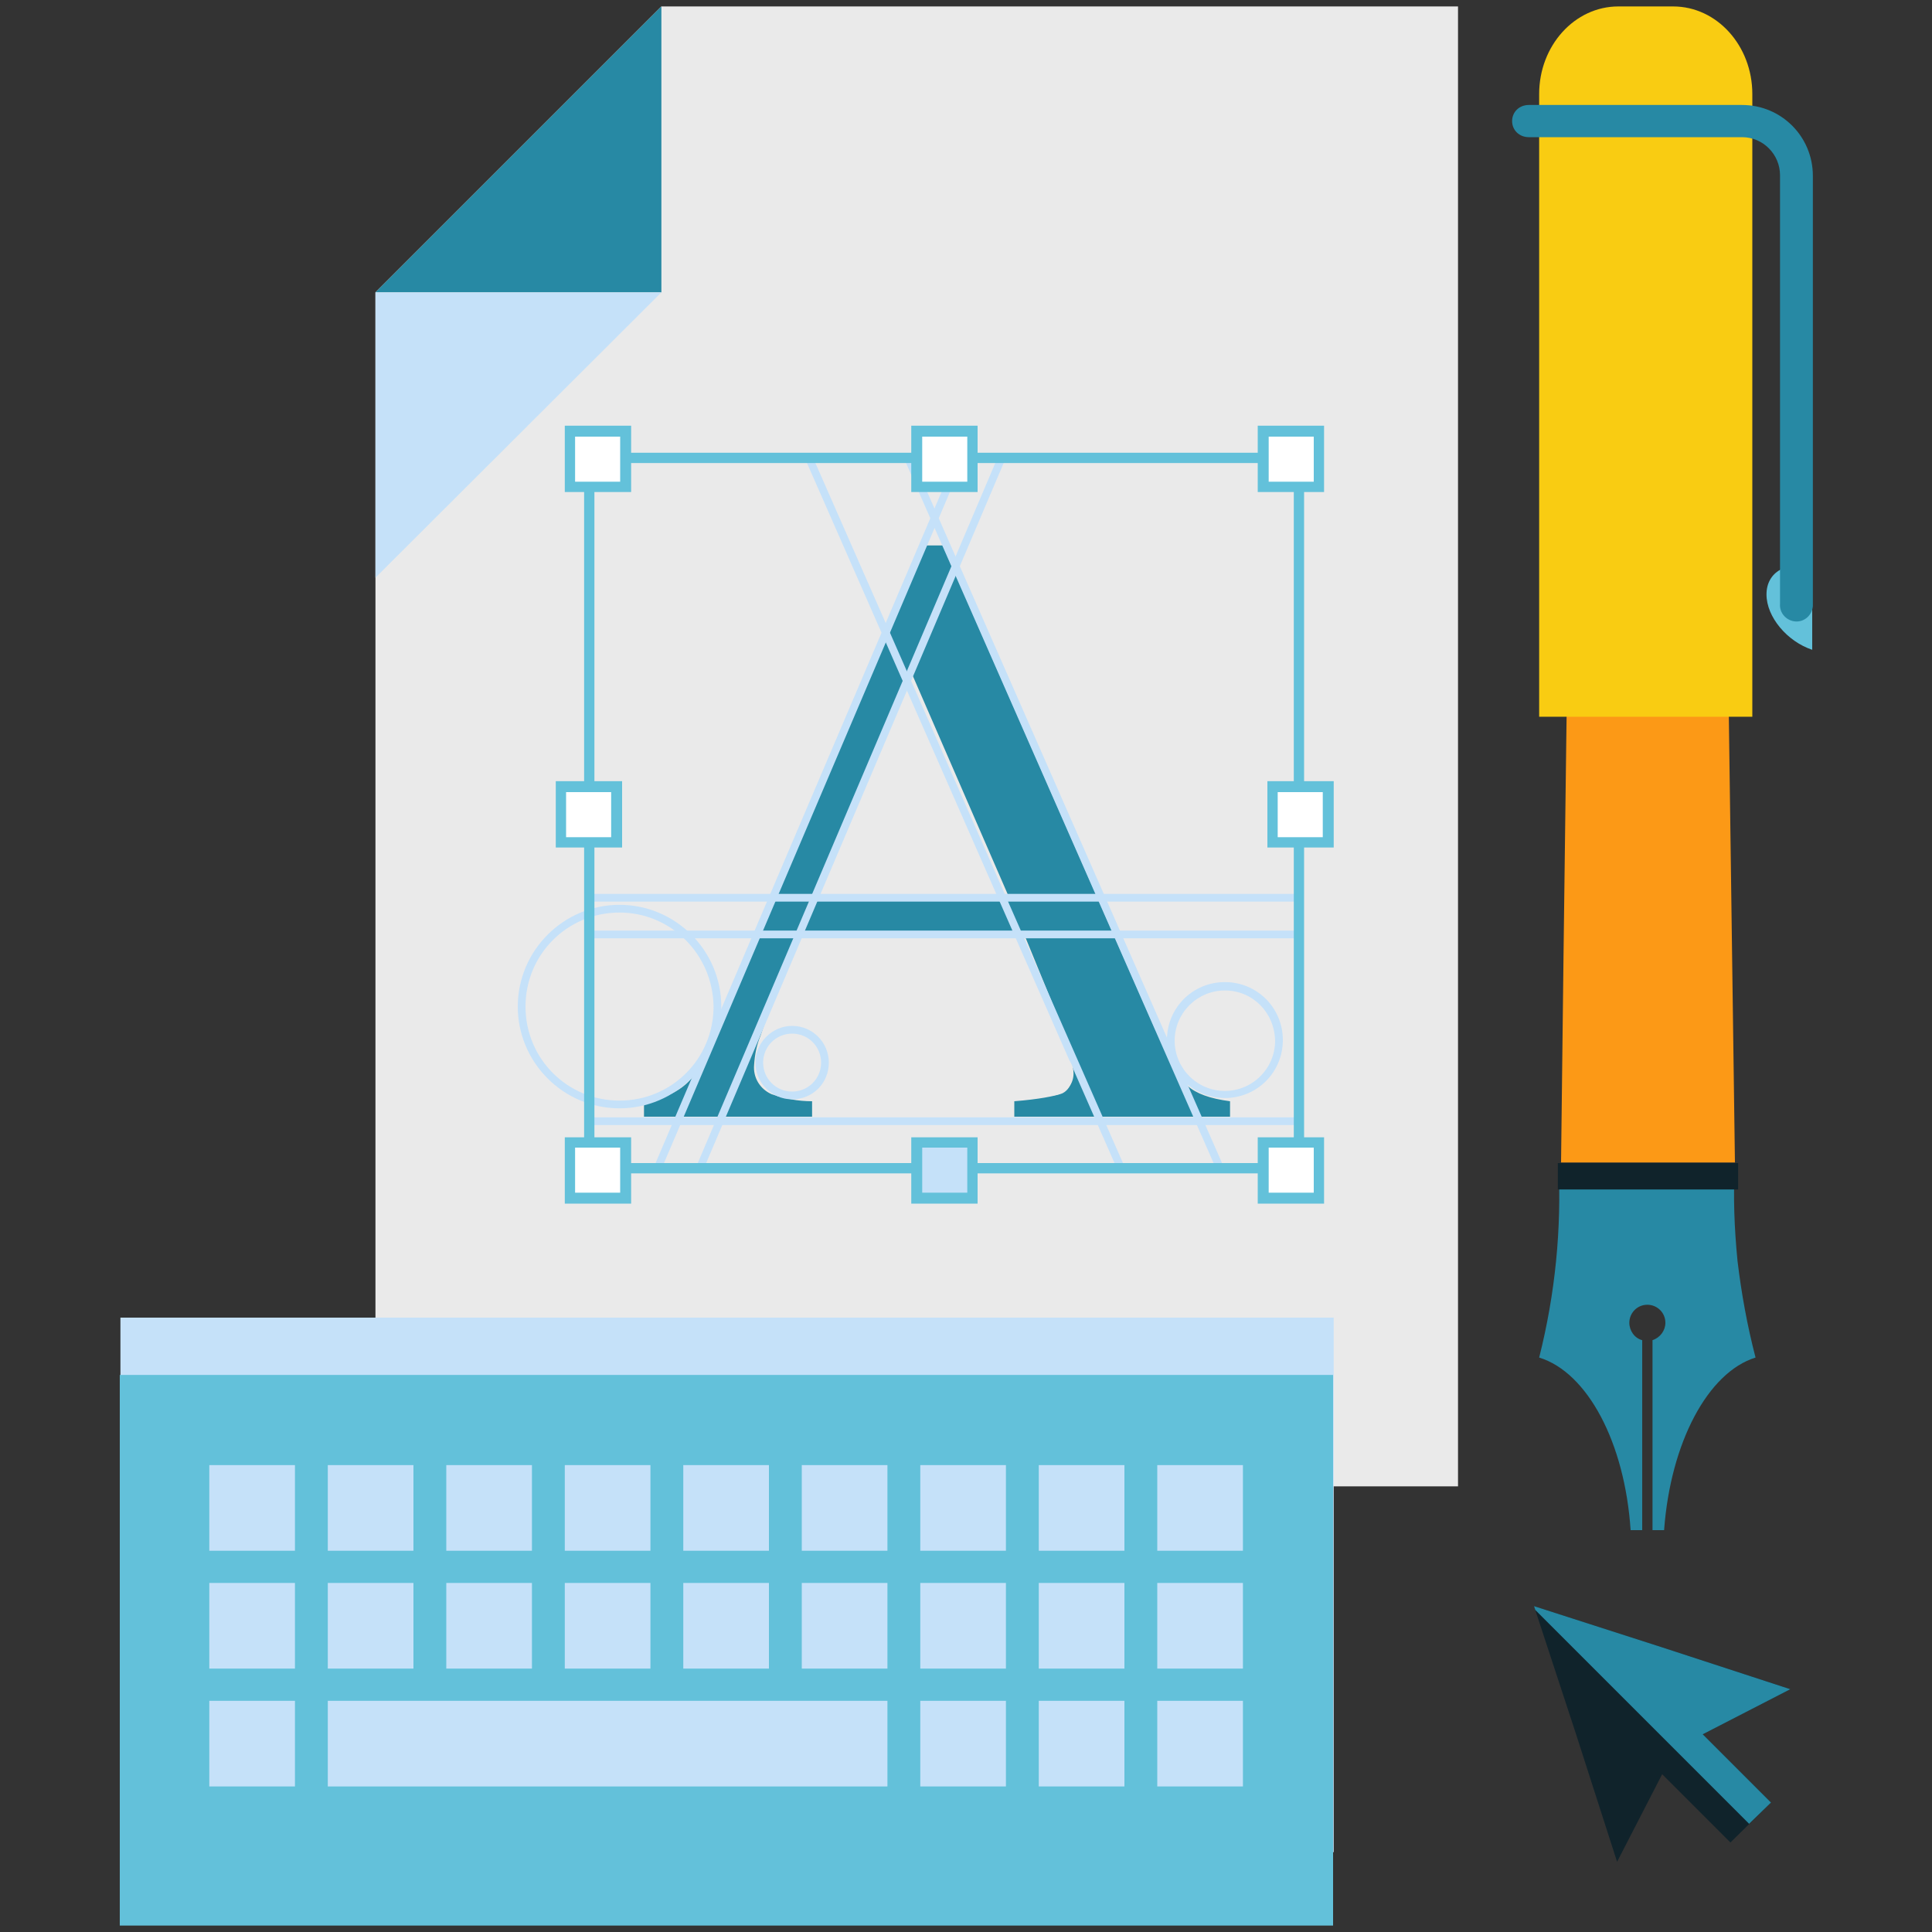 <?xml version="1.0" encoding="utf-8"?>
<!-- Generator: Adobe Illustrator 24.1.2, SVG Export Plug-In . SVG Version: 6.00 Build 0)  -->
<svg version="1.1" id="Layer_1" xmlns="http://www.w3.org/2000/svg" xmlns:xlink="http://www.w3.org/1999/xlink" x="0px" y="0px"
	 viewBox="0 0 300 300" style="enable-background:new 0 0 300 300;" xml:space="preserve">
<rect x="0" y="0" width="300" height="300" fill="#333333" stroke="none"/>
<style type="text/css">
	.st0{fill:#EAEAEA;}
	.st1{fill:#2789A4;}
	.st2{fill:#C5E1F9;}
	.st3{fill:#FC9916;}
	.st4{fill:#10232B;}
	.st5{fill:#F9CC12;}
	.st6{fill:#63C1DA;}
	.st7{fill:#FFFFFF;}
</style>
<g>
	<polygon class="st0" points="58.3,230.8 58.3,107.3 58.3,45.4 102.7,1 226.4,1 226.4,46.8 226.4,107.3 226.4,230.8 	"/>
	<polygon class="st1" points="102.7,45.4 58.3,45.4 102.7,1 	"/>
	<polygon class="st2" points="58.3,45.4 102.7,45.4 58.3,89.7 	"/>
	<path class="st1" d="M272.6,210.8c-7.4,2.3-13.2,13.2-14.2,26.8h-1.8v-29.5c1.2-0.4,2-1.5,2-2.7c0-1.6-1.3-2.8-2.8-2.8
		c-1.6,0-2.8,1.3-2.8,2.8c0,1.2,0.8,2.4,2,2.7v29.5h-1.8c-0.9-13.6-6.7-24.5-14.2-26.8c2.5-9.9,3.5-20,3-30.2
		c4.5,0.7,9.1,1.1,13.7,1.1c4.6,0,9.2-0.3,13.7-1.1c-0.3,5.1-0.1,10.1,0.4,15.2C270.4,200.8,271.3,205.8,272.6,210.8z"/>
	<path class="st3" d="M244.1,49.1c0-26.1,23.5-26.1,23.5,0c0.6,43.8,1.2,87.6,1.8,131.4h-27C242.9,136.8,243.5,92.9,244.1,49.1z"/>
	<rect x="241.9" y="180.6" class="st4" width="28" height="4.1"/>
	<path class="st5" d="M239,111.3V14.6C239,7.1,244.5,1,251.3,1h8.5c6.8,0,12.3,6.1,12.3,13.6v96.7H239z"/>
	<path class="st6" d="M281.4,88.3v12.6c-3.9-1.3-7.1-5.1-7.1-8.6S277.5,87,281.4,88.3z"/>
	<path class="st1" d="M234.8,18.8c0,1.4,1.1,2.5,2.6,2.5l0,0h33.1c3.3,0,5.9,2.7,5.9,5.9v66.6c-0.1,1.4,1,2.6,2.4,2.7
		c1.4,0.1,2.6-1,2.7-2.4c0-0.1,0-0.2,0-0.3V27.3c0-6.1-4.9-11-11-11h-33.1C235.9,16.3,234.8,17.4,234.8,18.8z"/>
	<polygon class="st4" points="278,262.3 258.1,255.8 238.2,249.4 244.7,269.2 251.1,289.1 258.1,275.5 268.7,286.1 275,279.9 
		264.4,269.3 	"/>
	<polygon class="st1" points="258.1,255.8 238.2,249.4 238.4,250 271.6,283.2 275,279.9 264.4,269.3 278,262.3 	"/>
	<rect x="18.7" y="204.6" class="st2" width="188.4" height="83"/>
	<rect x="18.6" y="216" class="st6" width="188.4" height="83"/>
	<rect x="18.6" y="213.5" class="st6" width="188.4" height="83"/>
	<rect x="32.5" y="229.8" class="st6" width="13.3" height="13.3"/>
	<rect x="50.9" y="229.8" class="st6" width="13.3" height="13.3"/>
	<rect x="69.3" y="229.8" class="st6" width="13.3" height="13.3"/>
	<rect x="87.7" y="229.8" class="st6" width="13.3" height="13.3"/>
	<rect x="106.1" y="229.8" class="st6" width="13.3" height="13.3"/>
	<rect x="124.5" y="229.8" class="st6" width="13.3" height="13.3"/>
	<rect x="142.9" y="229.8" class="st6" width="13.3" height="13.3"/>
	<rect x="161.3" y="229.8" class="st6" width="13.3" height="13.3"/>
	<rect x="179.7" y="229.8" class="st6" width="13.3" height="13.3"/>
	<rect x="32.5" y="248.1" class="st6" width="13.3" height="13.3"/>
	<rect x="50.9" y="248.1" class="st6" width="13.3" height="13.3"/>
	<rect x="69.3" y="248.1" class="st6" width="13.3" height="13.3"/>
	<rect x="87.7" y="248.1" class="st6" width="13.3" height="13.3"/>
	<rect x="106.1" y="248.1" class="st6" width="13.3" height="13.3"/>
	<rect x="124.5" y="248.1" class="st6" width="13.3" height="13.3"/>
	<rect x="142.9" y="248.1" class="st6" width="13.3" height="13.3"/>
	<rect x="161.3" y="248.1" class="st6" width="13.3" height="13.3"/>
	<rect x="179.7" y="248.1" class="st6" width="13.3" height="13.3"/>
	<rect x="32.5" y="266.4" class="st6" width="13.3" height="13.3"/>
	<polygon class="st6" points="132.3,266.4 124.5,266.4 50.9,266.4 50.9,279.7 124.5,279.7 132.3,279.7 137.8,279.7 137.8,266.4 	"/>
	<rect x="142.9" y="266.4" class="st6" width="13.3" height="13.3"/>
	<rect x="161.3" y="266.4" class="st6" width="13.3" height="13.3"/>
	<rect x="179.7" y="266.4" class="st6" width="13.3" height="13.3"/>
	<rect x="32.5" y="227.5" class="st2" width="13.3" height="13.3"/>
	<rect x="50.9" y="227.5" class="st2" width="13.3" height="13.3"/>
	<rect x="69.3" y="227.5" class="st2" width="13.3" height="13.3"/>
	<rect x="87.7" y="227.5" class="st2" width="13.3" height="13.3"/>
	<rect x="106.1" y="227.5" class="st2" width="13.3" height="13.3"/>
	<rect x="124.5" y="227.5" class="st2" width="13.3" height="13.3"/>
	<rect x="142.9" y="227.5" class="st2" width="13.3" height="13.3"/>
	<rect x="161.3" y="227.5" class="st2" width="13.3" height="13.3"/>
	<rect x="179.7" y="227.5" class="st2" width="13.3" height="13.3"/>
	<rect x="32.5" y="245.8" class="st2" width="13.3" height="13.3"/>
	<rect x="50.9" y="245.8" class="st2" width="13.3" height="13.3"/>
	<rect x="69.3" y="245.8" class="st2" width="13.3" height="13.3"/>
	<rect x="87.7" y="245.8" class="st2" width="13.3" height="13.3"/>
	<rect x="106.1" y="245.8" class="st2" width="13.3" height="13.3"/>
	<rect x="124.5" y="245.8" class="st2" width="13.3" height="13.3"/>
	<rect x="142.9" y="245.8" class="st2" width="13.3" height="13.3"/>
	<rect x="161.3" y="245.8" class="st2" width="13.3" height="13.3"/>
	<rect x="179.7" y="245.8" class="st2" width="13.3" height="13.3"/>
	<rect x="32.5" y="264.1" class="st2" width="13.3" height="13.3"/>
	<polygon class="st2" points="132.3,264.1 124.5,264.1 50.9,264.1 50.9,277.4 124.5,277.4 132.3,277.4 137.8,277.4 137.8,264.1 	"/>
	<rect x="142.9" y="264.1" class="st2" width="13.3" height="13.3"/>
	<rect x="161.3" y="264.1" class="st2" width="13.3" height="13.3"/>
	<rect x="179.7" y="264.1" class="st2" width="13.3" height="13.3"/>
	<path class="st1" d="M100,173.4v-2.4c3.4-0.4,5.9-1.7,7.6-3.8c1.7-2.2,4.6-8.1,8.7-17.8l27.5-64.7h2.6l32.8,74.7
		c2.2,4.9,3.9,8,5.2,9.2c1.3,1.2,3.5,2,6.6,2.4v2.4h-33.5v-2.4c3.8-0.3,6.3-0.8,7.4-1.2c1.1-0.5,1.7-1.7,1.7-3.6
		c-0.1-1.2-0.3-2.3-0.6-3.4c-0.5-1.7-1.1-3.5-1.8-5.1l-5.2-12.7h-34.8c-3.4,8.6-5.5,13.9-6.1,15.8c-0.6,1.4-0.9,3-1,4.5
		c-0.2,2,0.9,3.8,2.7,4.6c2,0.7,4.1,1.1,6.3,1.1v2.4L100,173.4z M156.8,139.6l-15.3-35.2l-14.9,35.2H156.8z"/>
	
		<rect x="164.6" y="65.8" transform="matrix(0.915 -0.402 0.402 0.915 -36.695 77.12)" class="st2" width="1.2" height="120.1"/>
	
		<rect x="149.2" y="65.9" transform="matrix(0.915 -0.402 0.402 0.915 -37.992 70.923)" class="st2" width="1.2" height="120.1"/>
	
		<rect x="65.7" y="125.3" transform="matrix(0.392 -0.92 0.92 0.392 -39.371 192.251)" class="st2" width="120.1" height="1.2"/>
	
		<rect x="72.2" y="125.3" transform="matrix(0.391 -0.92 0.92 0.391 -35.33 198.437)" class="st2" width="120.1" height="1.2"/>
	<path class="st2" d="M96.2,172.1c-8.7,0-15.8-7.1-15.8-15.8c0-8.7,7.1-15.8,15.8-15.8c8.7,0,15.8,7.1,15.8,15.8
		C112,165,104.9,172.1,96.2,172.1z M96.2,141.7c-8.1,0-14.6,6.5-14.6,14.6c0,8.1,6.5,14.6,14.6,14.6s14.6-6.5,14.6-14.6c0,0,0,0,0,0
		C110.7,148.2,104.2,141.7,96.2,141.7z"/>
	<path class="st2" d="M190.2,170.5c-5,0-9-4-9-9s4-9,9-9s9,4,9,9l0,0C199.2,166.5,195.2,170.5,190.2,170.5z M190.2,153.8
		c-4.3,0-7.8,3.5-7.8,7.8s3.5,7.8,7.8,7.8s7.8-3.5,7.8-7.8C197.9,157.2,194.5,153.8,190.2,153.8L190.2,153.8z"/>
	<path class="st0" d="M163.3,170.1c-1.9,0-3.4-1.5-3.4-3.4s1.5-3.4,3.4-3.4s3.4,1.5,3.4,3.4C166.7,168.6,165.2,170.1,163.3,170.1z
		 M163.3,164.6c-1.2,0-2.1,1-2.1,2.1c0,1.2,1,2.1,2.1,2.1c1.2,0,2.1-1,2.1-2.1C165.4,165.5,164.5,164.6,163.3,164.6z"/>
	<path class="st2" d="M123,170.7c-3.2,0-5.7-2.6-5.7-5.7s2.6-5.7,5.7-5.7c3.2,0,5.7,2.6,5.7,5.7C128.7,168.2,126.2,170.7,123,170.7z
		 M123,160.5c-2.5,0-4.5,2-4.5,4.5s2,4.5,4.5,4.5c2.5,0,4.5-2,4.5-4.5C127.5,162.5,125.5,160.5,123,160.5L123,160.5z"/>
	<rect x="91.6" y="173.5" class="st2" width="110.4" height="1.2"/>
	<rect x="91.6" y="144.5" class="st2" width="110.4" height="1.2"/>
	<rect x="91.6" y="138.8" class="st2" width="110.4" height="1.2"/>
	<rect x="94.9" y="180.6" class="st6" width="103.5" height="1.6"/>
	<rect x="94.9" y="70.3" class="st6" width="103.5" height="1.6"/>
	<rect x="90.7" y="74.5" class="st6" width="1.6" height="103.5"/>
	<rect x="200.9" y="74.5" class="st6" width="1.6" height="103.5"/>
	<rect x="142.4" y="66.9" class="st7" width="8.7" height="8.7"/>
	<path class="st6" d="M151.8,76.4h-10.3V66.1h10.3V76.4z M143.2,74.8h7v-7h-7V74.8z"/>
	<rect x="142.4" y="177.4" class="st2" width="8.7" height="8.7"/>
	<path class="st6" d="M151.8,186.9h-10.3v-10.3h10.3V186.9z M143.2,185.2h7v-7h-7V185.2z"/>
	<rect x="197.6" y="122.2" class="st7" width="8.7" height="8.7"/>
	<path class="st6" d="M207.1,131.6h-10.3v-10.3h10.3V131.6z M198.4,130h7v-7h-7V130z"/>
	<rect x="87.1" y="122.2" class="st7" width="8.7" height="8.7"/>
	<path class="st6" d="M96.6,131.6H86.3v-10.3h10.3V131.6z M87.9,130h7v-7h-7V130z"/>
	<rect x="88.6" y="66.9" class="st7" width="8.7" height="8.7"/>
	<path class="st6" d="M98,76.4H87.7V66.1H98V76.4z M89.3,74.8h7v-7h-7V74.8z"/>
	<rect x="196.1" y="66.9" class="st7" width="8.7" height="8.7"/>
	<path class="st6" d="M205.6,76.4h-10.3V66.1h10.3V76.4z M197,74.8h7v-7h-7V74.8z"/>
	<rect x="88.6" y="177.4" class="st7" width="8.7" height="8.7"/>
	<path class="st6" d="M98,186.9H87.7v-10.3H98V186.9z M89.3,185.2h7v-7h-7V185.2z"/>
	<rect x="196.1" y="177.4" class="st7" width="8.7" height="8.7"/>
	<path class="st6" d="M205.6,186.9h-10.3v-10.3h10.3V186.9z M197,185.2h7v-7h-7V185.2z"/>
</g>
</svg>
